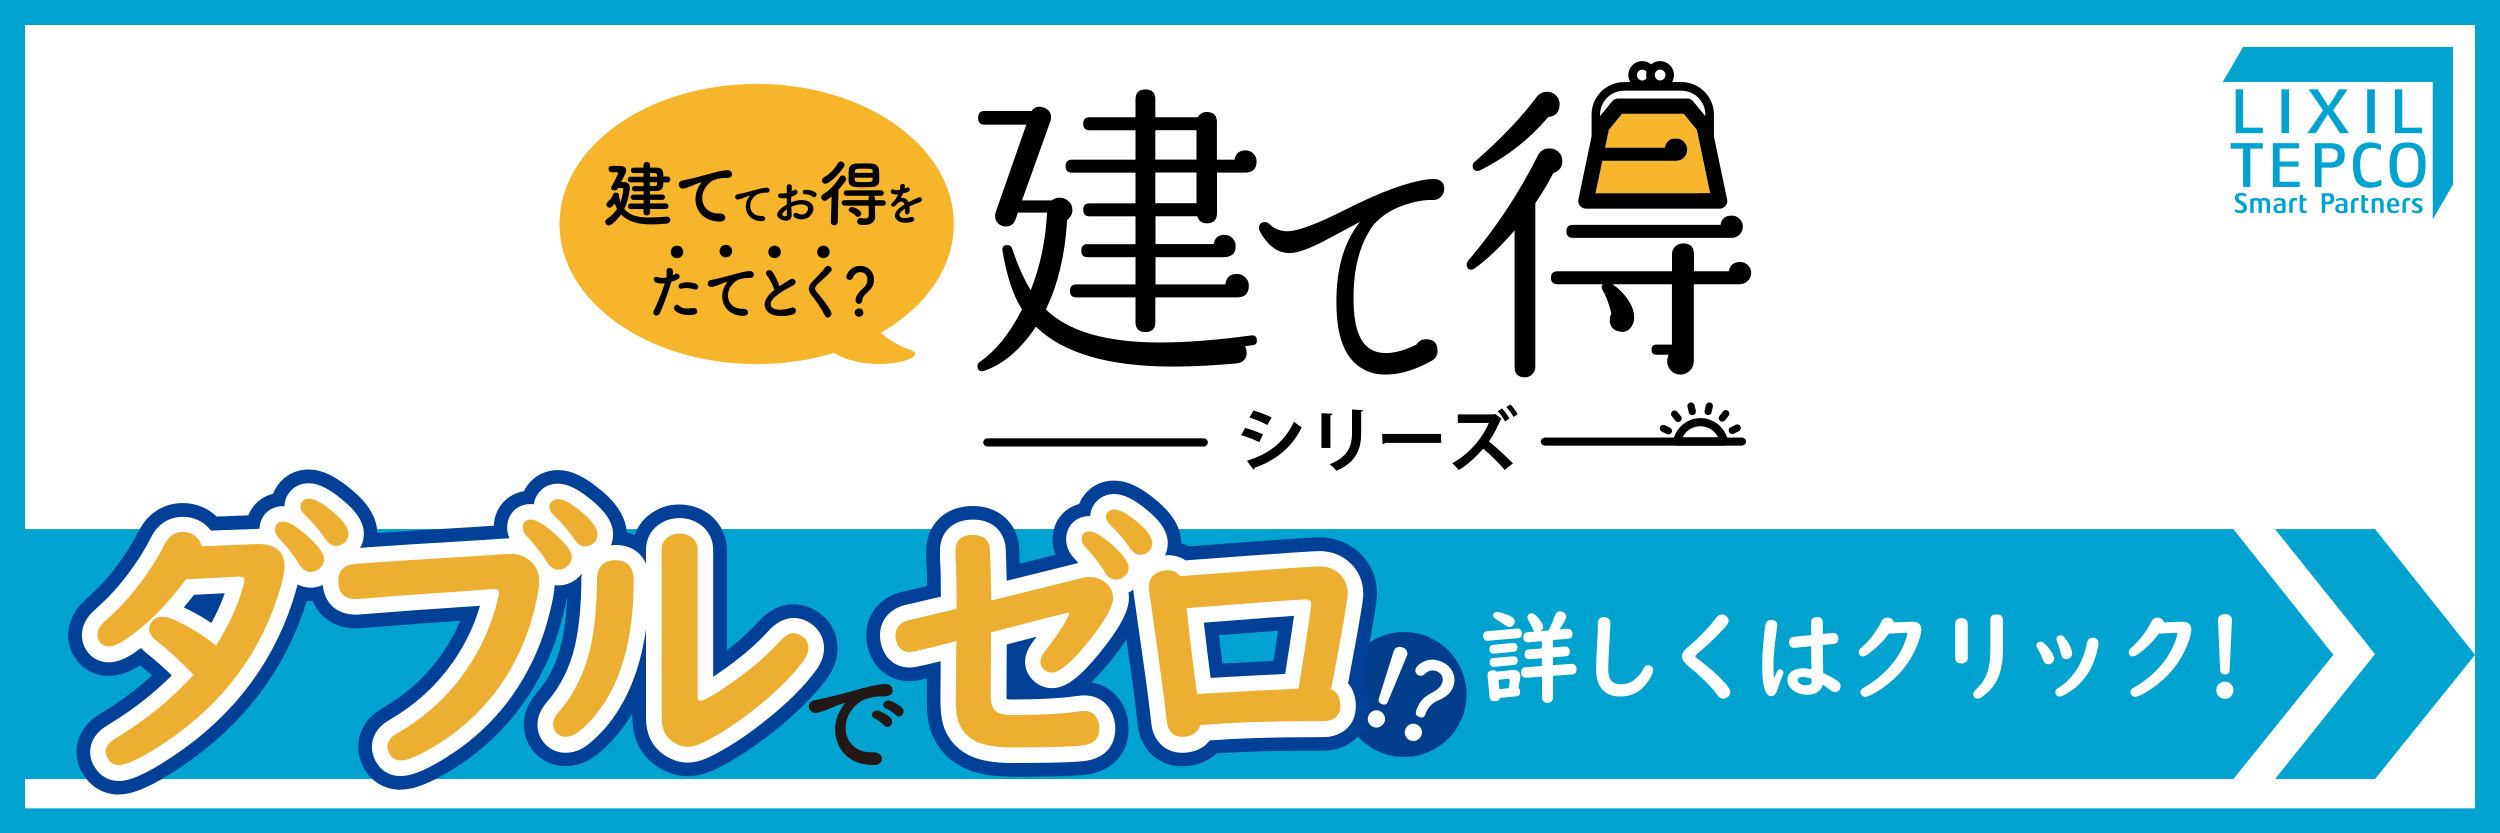 <?xml version="1.0" encoding="UTF-8"?><svg id="_背景" xmlns="http://www.w3.org/2000/svg" width="300" height="100" viewBox="0 0 300 100"><defs><style>.cls-1{fill:#000;}.cls-1,.cls-2,.cls-3,.cls-4,.cls-5,.cls-6,.cls-7,.cls-8,.cls-9,.cls-10{stroke-width:0px;}.cls-2{fill:#00a3cf;}.cls-3{fill:#00a3cf;}.cls-4{fill:#231815;}.cls-5{fill:#003e8c;}.cls-6{fill:#edaf32;}.cls-7{fill:#004097;}.cls-8{fill:#f7b52c;}.cls-9{fill:#fff;}.cls-10{fill:#f8b62d;}</style></defs><rect class="cls-9" x="0" width="300" height="100"/><rect class="cls-9" x="264.64" y="3" width="32.34" height="25.44"/><path class="cls-3" d="M288.3,24.37v1.17h.41v-1.17c0-.3.26-.35.52-.3v-.3c-.43-.09-.93.04-.93.6"/><path class="cls-3" d="M283.78,25.03v-.94h.4v-.3h-.4v-.4h-.41v1.73c0,.29.14.46.51.46.1,0,.27-.02.33-.04v-.3c-.05.02-.13.05-.21.05-.15,0-.23-.09-.23-.25"/><path class="cls-3" d="M282.13,24.37v1.17h.41v-1.17c0-.3.26-.35.52-.3v-.3c-.43-.09-.93.04-.93.6"/><path class="cls-3" d="M280.98,23.75c-.3,0-.58.11-.64.13v.29c.09-.04.33-.14.53-.14.3,0,.42.1.42.35v.07h-.28c-.5,0-.78.19-.78.57s.24.57.69.57c.39,0,.68-.08.77-.11v-1.12c0-.43-.22-.59-.7-.59M281.28,25.26s-.18.05-.34.05c-.19,0-.32-.11-.32-.31,0-.23.12-.32.49-.32h.17v.58Z"/><path class="cls-3" d="M279.4,23.18h-.79v2.36h.42v-1.02h.39c.42,0,.69-.22.69-.68,0-.44-.22-.66-.71-.66M279.33,24.2h-.3v-.7h.3c.24,0,.34.1.34.33,0,.27-.11.37-.34.37"/><path class="cls-3" d="M285.34,23.75c-.32,0-.65.11-.74.14v1.65h.41v-1.42s.21-.07.32-.07c.22,0,.3.11.3.44v1.05h.41v-1.16c0-.47-.25-.63-.71-.63"/><path class="cls-3" d="M287.19,23.75c-.46,0-.74.31-.74.87,0,.61.17.96.76.96.32,0,.58-.09.63-.13v-.3c-.06.05-.27.15-.49.15-.35,0-.48-.18-.49-.53h1.06v-.14c0-.54-.26-.87-.73-.87M286.86,24.52c0-.34.12-.5.33-.5s.32.19.33.5h-.66Z"/><path class="cls-3" d="M289.84,24.23c0-.1.08-.19.35-.19.18,0,.37.08.45.14v-.29s-.25-.13-.57-.13c-.36,0-.63.17-.63.5,0,.55.86.54.86.84,0,.11-.12.21-.37.21-.18,0-.38-.09-.48-.15v.3c.05.04.29.13.61.13.44,0,.66-.2.66-.54,0-.53-.87-.54-.87-.82"/><path class="cls-3" d="M276.37,25.03v-.94h.4v-.3h-.4v-.4h-.41v1.73c0,.29.14.46.51.46.1,0,.27-.02.33-.04v-.3c-.05.02-.13.05-.21.05-.15,0-.23-.09-.23-.25"/><path class="cls-3" d="M274.71,24.37v1.17h.41v-1.17c0-.3.26-.35.52-.3v-.3c-.43-.09-.93.04-.93.6"/><path class="cls-3" d="M273.56,23.75c-.3,0-.58.11-.64.13v.29c.09-.04.33-.14.53-.14.3,0,.42.1.42.35v.07h-.28c-.5,0-.78.19-.78.57s.24.57.69.57c.39,0,.68-.08.77-.11v-1.12c0-.43-.22-.59-.7-.59M273.87,25.26s-.18.05-.34.05c-.19,0-.32-.11-.32-.31,0-.23.12-.32.49-.32h.17v.58Z"/><path class="cls-3" d="M271.74,23.75c-.23,0-.44.09-.52.13-.12-.09-.28-.13-.48-.13-.32,0-.62.11-.71.14v1.65h.41v-1.42s.17-.07.29-.07c.22,0,.29.12.29.45v1.04h.41v-1.1c0-.12-.02-.23-.05-.32.05-.03.2-.06.32-.06.22,0,.3.11.3.44v1.05h.41v-1.16c0-.47-.23-.63-.68-.63"/><path class="cls-3" d="M269.14,24.2c-.24-.13-.52-.25-.52-.49,0-.18.18-.24.34-.24.24,0,.42.06.59.15v-.35c-.17-.07-.37-.13-.65-.13-.33,0-.73.18-.73.61,0,.35.23.55.51.69.27.15.52.29.52.51,0,.18-.13.29-.37.29-.27,0-.48-.06-.65-.16v.36c.18.08.46.14.7.14.39,0,.77-.17.77-.69,0-.33-.25-.54-.5-.68"/><polygon class="cls-3" points="269.17 5.63 266.74 9.83 291.93 9.83 291.93 26.34 294.36 22.13 294.36 5.63 269.17 5.63"/><rect class="cls-3" x="273.77" y="10.72" width=".92" height="5.25"/><rect class="cls-3" x="284.06" y="10.72" width=".92" height="5.25"/><polygon class="cls-3" points="267.67 17.84 269.17 17.84 269.17 22.44 270.04 22.44 270.04 17.84 271.54 17.84 271.54 17.18 267.67 17.18 267.67 17.84"/><polygon class="cls-3" points="272.74 22.44 275.96 22.44 275.96 21.81 273.56 21.81 273.56 20 275.83 20 275.83 19.38 273.56 19.38 273.56 17.81 275.89 17.81 275.89 17.18 272.74 17.18 272.74 22.44"/><path class="cls-3" d="M278.61,20.12h1.04c1.08,0,1.72-.43,1.72-1.51,0-.99-.55-1.43-1.78-1.43h-1.82v5.25h.82v-2.32ZM278.61,17.81h.88c.73,0,1.04.2,1.04.8,0,.68-.34.88-1.04.88h-.88v-1.68Z"/><path class="cls-3" d="M285.77,21.52c-.11.08-.59.36-1.14.36-1,0-1.41-.62-1.41-2.19,0-1.38.47-1.95,1.42-1.95.44,0,.89.2,1.08.33v-.69c-.11-.05-.53-.29-1.31-.29-1.23,0-2.06.76-2.06,2.6s.48,2.84,2.04,2.84c.72,0,1.29-.22,1.37-.3v-.7Z"/><path class="cls-3" d="M288.91,17.09c-1.31,0-2.16.54-2.16,2.6s.57,2.84,2.16,2.84c1.48,0,2.16-.76,2.16-2.84,0-1.96-.73-2.6-2.16-2.6M288.91,21.9c-.92,0-1.3-.54-1.3-2.21,0-1.48.38-1.98,1.3-1.98s1.3.47,1.3,1.98c0,1.61-.41,2.21-1.3,2.21"/><polygon class="cls-3" points="281.72 10.72 280.69 10.72 279.42 12.76 278.11 10.72 277.03 10.72 278.77 13.24 276.88 15.98 277.9 15.98 279.33 13.7 280.79 15.98 281.87 15.98 279.98 13.24 281.72 10.72"/><polygon class="cls-3" points="268.28 10.72 268.28 15.98 271.54 15.98 271.54 15.32 269.17 15.32 269.17 10.72 268.28 10.72"/><polygon class="cls-3" points="287.38 10.72 287.38 15.98 290.64 15.98 290.64 15.32 288.27 15.32 288.27 10.72 287.38 10.72"/><path class="cls-1" d="M199.21,7.33c-.41,0-.78.15-1.07.39-.29-.24-.66-.39-1.07-.39-.92,0-1.67.75-1.67,1.67s.75,1.67,1.67,1.67c.4,0,.78-.15,1.07-.39.29.24.66.39,1.07.39.92,0,1.67-.75,1.67-1.67s-.75-1.67-1.67-1.67M199.21,9.65c-.21,0-.4-.1-.51-.26-.04-.06-.08-.13-.1-.2-.02-.06-.03-.13-.03-.19s.01-.13.03-.19c.02-.07.06-.14.1-.2.12-.15.3-.26.51-.26.36,0,.65.29.65.65s-.29.65-.65.65M197.08,8.36c.21,0,.4.1.51.26-.03.13-.05.26-.05.39s.02.27.05.39c-.12.15-.3.26-.51.26-.36,0-.65-.29-.65-.65s.29-.65.65-.65"/><path class="cls-1" d="M150.82,40.76c.05.4-.12.62-.52.67-.3.03-.59.06-.89.11.12.27.19.53.19.78,0,.79-.45,1.23-1.34,1.3-2.77.25-5.29.37-7.54.37-7.67,0-13.15-1.6-16.41-4.79-1.83,2.75-3.91,4.52-6.24,5.31-.22.07-.41.05-.56-.07-.15-.12-.22-.28-.22-.48,0-.22.09-.4.26-.52,1.93-1.31,3.63-3.42,5.09-6.31-1.07-1.68-1.84-4.02-2.34-7.02-.07-.47.13-.7.59-.7.27,0,.46.14.56.41.64,1.93,1.39,3.6,2.23,5.01,1.14-2.82,1.79-5.93,1.97-9.32h-3.49l-.3.82c-.2.57-.59.85-1.19.85-.35,0-.64-.12-.89-.37-.25-.25-.37-.54-.37-.89,0-.15.03-.3.07-.45l3.68-10.51h-5.01c-.52,0-.78-.27-.78-.82s.26-.82.78-.82h5.64c.37-.5.85-.63,1.45-.41.59.2.89.59.89,1.19,0,.15-.03.29-.07.41l-3.42,9.54h3.57c.27-.22.59-.33.96-.33.4,0,.75.14,1.06.43.31.28.46.64.46,1.06,0,.45-.21.84-.63,1.19-.25,4.16-1.1,7.74-2.56,10.73,2.7,2.65,7.28,3.97,13.74,3.97,3.12,0,6.76-.29,10.92-.85.4-.05.62.12.67.52M150.79,19.37c0,.89-.46,1.34-1.37,1.34h-3.38v4.86c0,.82-.41,1.23-1.22,1.23-.59,0-.98-.28-1.15-.85h-5.01v3.34h6.98c.12-.74.56-1.11,1.3-1.11.37,0,.69.13.95.39.26.26.39.58.39.95,0,.89-.48,1.34-1.45,1.34h-8.17v3.27h8.39c.08-.84.54-1.26,1.41-1.26.37,0,.7.14.98.41.28.27.42.61.42,1,0,.94-.48,1.41-1.45,1.41h-9.77v2.97c0,.79-.4,1.19-1.19,1.19s-1.19-.4-1.19-1.19v-2.97h-7.09c-.52,0-.78-.26-.78-.78s.26-.78.78-.78h7.09v-3.27h-5.76c-.5,0-.74-.26-.74-.78s.25-.78.74-.78h5.76v-3.34h-5.5c-.52,0-.78-.26-.78-.78s.26-.78.78-.78h5.5v-3.68h-7.61c-.52,0-.78-.26-.78-.78s.26-.78.78-.78h7.61v-3.53h-5.5c-.52,0-.78-.26-.78-.78s.26-.78.78-.78h5.5v-2.15c0-.79.4-1.19,1.19-1.19s1.19.4,1.19,1.19v2.15h5.09c.25-.42.61-.63,1.08-.63.82,0,1.22.41,1.22,1.23v4.49h2.12c.12-.74.57-1.12,1.34-1.12.35,0,.65.13.91.39.26.26.39.57.39.95M143.58,15.62h-4.94v3.53h4.94v-3.53ZM143.58,20.7h-4.94v3.68h4.94v-3.68Z"/><path class="cls-1" d="M187.48,19.33c0,.72-.36,1.2-1.08,1.45-.69,1.31-1.41,2.51-2.16,3.6v19.64c0,.35-.12.64-.37.89-.25.25-.55.37-.89.37-.82,0-1.23-.42-1.23-1.26v-16.38c-1.68,1.96-3.28,3.48-4.79,4.57-.13.1-.25.15-.37.15-.4,0-.59-.21-.59-.63,0-.15.05-.28.15-.41,3.37-3.96,6.16-8.18,8.39-12.66.3-.57.76-.85,1.38-.85.42,0,.79.14,1.09.41.31.27.47.64.47,1.11"/><path class="cls-1" d="M187.15,12.53c0,.92-.46,1.42-1.37,1.52-2.23,2.65-4.95,4.78-8.17,6.39-.1.05-.2.07-.3.07-.4,0-.59-.2-.59-.59,0-.2.07-.36.22-.48,3.17-2.77,5.63-5.35,7.39-7.72.34-.47.79-.71,1.34-.71.4,0,.74.14,1.04.43.3.28.45.65.45,1.1"/><path class="cls-1" d="M210.13,32.77c0,.37-.13.69-.41.95-.27.26-.6.39-.97.39h-5.49v9.21c0,.45-.16.83-.47,1.15-.31.32-.69.48-1.13.48-.47,0-.85-.16-1.15-.48-.3-.32-.45-.69-.45-1.12,0-.27.06-.53.19-.78h-1.48c-.4,0-.59-.21-.59-.63,0-.4.2-.59.59-.59h1.86v-7.24h-7.13c.74.5,1.36,1.11,1.86,1.86.5.74.74,1.46.74,2.15,0,.5-.16.92-.48,1.28-.32.36-.74.49-1.26.39-.8-.15-1.19-.62-1.19-1.41,0-.27.06-.52.19-.74-.27-1.16-.63-2.13-1.08-2.9-.12-.22-.11-.43.04-.63h-5.42c-.52,0-.78-.26-.78-.78s.26-.78.78-.78h13.74v-2.04c0-.37.13-.68.39-.93.26-.25.58-.37.95-.37.87,0,1.3.43,1.3,1.3v2.04h4.19c.12-.74.57-1.11,1.34-1.11.37,0,.69.13.95.39.26.26.39.58.39.95"/><path class="cls-1" d="M209.14,27.2c0,.37-.13.69-.39.95-.26.26-.58.39-.95.39h-19.05c-.52,0-.78-.26-.78-.78s.26-.78.78-.78h17.71c.12-.74.57-1.11,1.34-1.11.37,0,.69.13.95.39.26.26.39.58.39.95"/><path class="cls-1" d="M173.3,22.71c0,.35-.13.66-.38.91-.25.25-.56.38-.91.38-1.03-.05-2.25.17-3.66.66-1.4.49-2.57,1.26-3.5,2.29-1.82,2.45-2.61,5.82-2.39,10.12.15,2.6.87,4.24,2.16,4.92.48.25,1.04.38,1.67.38,1.09,0,2.31-.34,3.68-1.02.28-.43.66-.64,1.14-.64.94,0,1.4.47,1.4,1.4,0,.56-.25.96-.76,1.21-1.94,1.09-3.78,1.63-5.49,1.63-1.01,0-1.9-.21-2.65-.64-2.02-1.09-3.09-3.45-3.22-7.08-.18-4.52.76-8.06,2.81-10.61-1.42.76-2.83,1.52-4.25,2.27-1.89.99-3.3,1.48-4.2,1.48-1.42,0-2.6-.86-3.56-2.58-.08-.15-.11-.29-.11-.42,0-.48.24-.72.72-.72.2,0,.39.09.57.27.56.55,1.26.83,2.12.83,1.21,0,3.53-.86,6.93-2.58,4.34-2.2,7.72-3.42,10.12-3.67,1.19-.13,1.78.28,1.78,1.21"/><path class="cls-10" d="M202.03,13.68h-7.4l-1.58,1.93-.45,2.14h7.17c.13-.74.57-1.11,1.34-1.11.37,0,.69.13.95.39.26.26.39.58.39.95s-.13.69-.39.95c-.26.26-.58.39-.95.39h-8.84l-.81,3.89h13.74l-1.59-7.58-1.58-1.93Z"/><path class="cls-9" d="M192.01,13.76c0-1.59,1.29-2.88,2.88-2.88h6.87c1.59,0,2.88,1.29,2.88,2.88v.18l-1.46-1.78c-.18-.22-.44-.34-.72-.34h-8.28c-.28,0-.54.12-.72.34l-1.46,1.78v-.18Z"/><path class="cls-1" d="M207.23,23.83l-1.56-7.46v-2.62c0-2.15-1.75-3.9-3.9-3.9h-6.87c-2.16,0-3.91,1.75-3.91,3.9v2.61l-1.58,7.56c-.06.27.01.56.19.78.18.22.44.34.72.34h16.03s0,0,0,0c.51,0,.93-.42.93-.93,0-.1-.02-.2-.05-.29M192.01,13.76c0-1.59,1.29-2.88,2.88-2.88h6.87c1.59,0,2.88,1.29,2.88,2.88v.18l-1.46-1.78c-.18-.22-.44-.34-.72-.34h-8.28c-.28,0-.54.12-.72.34l-1.46,1.78v-.18ZM203.77,23.19h-12.31l.29-1.38.38-1.79.15-.72h8.84c.37,0,.69-.13.95-.39.26-.26.39-.58.39-.95s-.13-.69-.39-.95c-.26-.26-.58-.39-.95-.39-.77,0-1.21.37-1.34,1.11h-7.17l.45-2.14,1.58-1.93h7.4l1.58,1.93.93,4.42.37,1.79.29,1.38h-1.43Z"/><path class="cls-8" d="M114.46,26.88c0,9.29-10.59,16.81-23.66,16.81s-23.66-7.53-23.66-16.81,10.59-16.81,23.66-16.81,23.66,7.53,23.66,16.81Z"/><path class="cls-8" d="M101.79,34.89s2.66,5.55,7.44,7.1c3.36,1.09-8.31,4.2-11.81-2.39"/><path class="cls-1" d="M74.18,22.56c-.14.23-.22.29-.45.29-.21,0-.4-.1-.4-.28,0-.05.02-.1.05-.16.1-.19.79-1.5.79-1.62,0-.1-.11-.12-.19-.12h-.6c-.23,0-.35-.19-.35-.38,0-.39.29-.39.51-.39.33,0,.75.02.93.02.39,0,.67.2.67.54,0,.13-.04.28-.14.46-.08.15-.27.54-.46.92h.35c.4,0,.69.22.69.71,0,.02-.1,1.36-.67,2.53.7.84,1.81,1.02,2.99,1.02.7,0,1.42-.07,2.09-.1h.03c.27,0,.42.2.42.4s-.15.4-.46.43c-.6.06-1.22.1-1.82.1-1.42,0-2.75-.26-3.63-1.2-.26.39-1.1,1.33-1.45,1.33-.23,0-.45-.22-.45-.45,0-.12.06-.25.22-.35.53-.34.91-.75,1.2-1.2-.11-.19-.2-.4-.28-.64-.35.43-.42.5-.61.5-.21,0-.4-.17-.4-.38,0-.11.05-.23.19-.35.33-.27.54-.62.64-.89.04-.13.17-.19.31-.19.19,0,.39.12.39.31,0,.03,0,.06,0,.09,0,.02,0,.04-.02.06.05.25.11.47.19.68.29-.78.33-1.48.33-1.49,0-.16-.09-.21-.19-.21h-.4ZM78,25.09v.41c0,.23-.2.35-.39.35s-.39-.12-.39-.35v-.41s-1.53,0-1.53,0c-.22,0-.32-.16-.32-.34s.1-.33.32-.33h1.54v-.43s-1.22,0-1.22,0c-.22,0-.33-.16-.33-.32s.11-.32.33-.32h1.23v-.4c-.45,0-.88,0-1.13,0-.18,0-.27-.16-.27-.31s.09-.31.27-.31h0c.26,0,.68.02,1.12.02v-.47h-1.59c-.2,0-.3-.16-.3-.34s.1-.33.3-.33h1.59v-.44h-1.2c-.22,0-.32-.16-.32-.33s.1-.33.32-.33h1.2v-.33c0-.23.18-.35.38-.35s.39.12.39.35v.33h.65c.85,0,.95.32.95,1.07h.5c.22,0,.33.18.33.35s-.11.36-.33.36h-.51c0,.15,0,.29-.02.41-.04.45-.4.62-.91.63-.17,0-.4,0-.67,0v.41h1.5c.21,0,.31.16.31.32s-.1.32-.31.32h-1.49v.43h1.9c.21,0,.31.16.31.33s-.1.34-.31.34h-1.9ZM77.98,21.87v.46c.72,0,.84,0,.86-.25,0-.07.02-.14.02-.22h-.88ZM77.99,20.77v.44h.87c0-.36-.07-.43-.28-.44h-.59Z"/><path class="cls-1" d="M83.81,22.48c.09-.16.16-.3.27-.45.14-.18.09-.17-.07-.12-.65.21-.5.21-1.08.43-.27.1-.52.19-.77.26-.76.21-.98-.78-.29-.93.18-.04.68-.14.96-.21.42-.1,1.17-.27,2.05-.53.89-.25,1.59-.45,2.35-.51.53-.04.68.39.58.66-.05.15-.24.32-.84.28-.44-.03-.99.14-1.28.24-.48.17-.91.69-1.1,1.01-.76,1.27-.18,3.07,1.75,3.01.9-.04.96.98.04.97-2.6,0-3.5-2.39-2.56-4.12h0Z"/><path class="cls-1" d="M89.75,23.85c.05-.11.11-.2.18-.29.09-.12.06-.11-.04-.08-.42.13-.32.13-.71.28-.18.07-.34.13-.51.17-.49.13-.64-.51-.19-.61.12-.03.44-.09.62-.13.27-.07.76-.18,1.33-.34.58-.16,1.04-.3,1.53-.33.35-.02.44.25.38.43-.03.09-.16.21-.55.18-.29-.02-.65.09-.84.16-.31.11-.59.45-.72.66-.49.83-.12,2,1.14,1.96.59-.02.62.64.03.63-1.7,0-2.28-1.56-1.67-2.69h0Z"/><path class="cls-1" d="M94.99,25.72c.05.88-.74.87-1.24.62-.73-.36-.53-.8-.2-1.15.19-.2.51-.44.87-.66,0-.26-.01-.53-.01-.77-.25.05-.51.05-.74.02-.46-.05-.38-.67.13-.57.15.03.38,0,.62-.05,0-.29-.01-.49-.02-.72-.03-.46.66-.44.62,0-.01.13-.02.33-.03.52.09-.04.17-.09.25-.14.33-.22.71.27.28.53-.18.11-.38.2-.58.28,0,.19,0,.42,0,.66.17-.08.35-.14.52-.19.53-.15,1.06-.1,1.37,0,1.02.35.85,1.19.53,1.64-.4.58-1.27.78-1.98.37-.35-.2-.11-.71.27-.53.48.23.88.24,1.17-.15.15-.2.32-.63-.22-.83-.24-.09-.57-.11-1-.01-.22.05-.44.13-.65.23.01.33.04.65.05.91h0ZM93.96,25.52c-.13.14-.13.3.01.37.27.13.44.11.45-.13,0-.17,0-.4,0-.65-.18.13-.33.27-.46.41h0ZM97.45,23.57c-.16-.14-.5-.29-.81-.25-.38.04-.48-.51-.03-.54.44-.04,1.06.12,1.28.35.15.15.11.33,0,.44-.1.11-.29.14-.44,0h0Z"/><path class="cls-1" d="M99.8,23.57c-.58.47-.71.53-.84.53-.24,0-.41-.22-.41-.43,0-.13.06-.26.21-.35.74-.43,1.48-1.19,2-2.07.09-.14.21-.2.32-.2.23,0,.46.21.46.44,0,.08-.03.15-.08.23-.27.38-.54.72-.84,1.04l-.09,3.88c0,.26-.22.39-.43.39-.2,0-.4-.12-.4-.37v-.02l.1-3.09h0ZM99.06,22.05c-.2,0-.43-.13-.43-.39,0-.14.09-.28.28-.4.67-.39,1.23-.97,1.65-1.67.09-.15.22-.22.35-.22.22,0,.43.19.43.42,0,.08-.03.17-.09.26-.7,1.01-1.77,2-2.2,2h0ZM105,24.69v.67l.02.67v.02c0,.44-.37.95-1.32.95-.36,0-.84,0-.84-.44,0-.2.14-.4.38-.4.03,0,.05,0,.09,0,.15.04.32.06.45.06.27,0,.47-.09.47-.42v-.02l-.02-1.1h-2.89c-.22,0-.35-.16-.35-.33s.12-.33.35-.33h2.89v-.31c0-.09.03-.16.07-.21h-2.7c-.22,0-.35-.16-.35-.33s.12-.33.35-.33h4.12c.22,0,.33.16.33.33s-.1.33-.33.33h-.81s.07.11.07.2v.32h.99c.22,0,.33.16.33.33s-.1.33-.33.33h-.98,0ZM104.66,22.44c-.28.02-.65.03-1.01.03-1.13,0-1.78,0-1.82-.74,0-.15,0-.32,0-.5,0-.28,0-.58.02-.84.02-.38.3-.74.84-.76.29,0,.64-.02.99-.02s.69,0,.97.02c.43.02.8.35.83.7.02.24.03.53.03.81,0,.2,0,.4,0,.57-.02.45-.34.71-.83.73h0ZM102.71,25.92c-.22-.25-.47-.38-.71-.5-.11-.06-.16-.14-.16-.22,0-.17.19-.36.4-.36.25,0,1.12.39,1.12.76,0,.22-.21.43-.41.43-.09,0-.16-.04-.23-.11ZM104.72,20.73c0-.05,0-.1,0-.15-.02-.33-.05-.34-1.04-.34-.29,0-.59,0-.79.02-.25,0-.3.16-.31.33,0,.04,0,.09,0,.15h2.16ZM102.55,21.32c0,.53,0,.53,1.05.53.97,0,1.09,0,1.11-.3,0-.07,0-.16,0-.23h-2.17Z"/><path class="cls-1" d="M108.55,22.63c.09-.03.18-.07.23-.1.31-.18.61.28.2.49-.14.07-.38.13-.62.18-.07.18-.17.38-.27.57.39-.07.76.07.94.49.23-.12.47-.23.68-.33.13-.06.29-.13.44-.21.42-.23.67.33.31.51-.18.09-.31.12-.61.23-.23.09-.49.2-.71.31.02.18.02.41.01.62-.01.22-.16.34-.3.35-.14,0-.27-.1-.25-.32,0-.12.01-.25.01-.36-.05.03-.1.06-.15.09-.7.45-.61.79-.3.94.3.15.85.04,1.11-.04.49-.15.65.45.13.59-.33.09-1.1.17-1.53-.08-.76-.43-.62-1.19.4-1.85.08-.05.17-.11.27-.18-.15-.47-.58-.41-.95,0l-.02.02c-.05.06-.09.11-.13.15-.31.27-.72-.04-.38-.35.14-.13.34-.34.45-.53.09-.16.18-.32.27-.5-.3.04-.52.03-.7-.06-.4-.2-.13-.73.27-.47.11.07.33.04.53.01.02,0,.05,0,.09-.01.04-.16.05-.27.06-.47.02-.34.55-.3.56-.03,0,.11-.02.22-.04.32v.02h-.02Z"/><path class="cls-1" d="M79.17,37.59c-.22.5-1.02.28-.7-.35.32-.66.85-1.8,1.31-3.24-.4.04-.78.03-1.09-.1-.38-.17-.31-.84.26-.64.31.11.68.11,1.03.04.04-.28.01-.48,0-.81-.03-.43.67-.45.75-.04.03.19.03.39,0,.6.1-.05.19-.1.28-.16.39-.26.85.37.29.64-.21.1-.48.22-.75.3-.47,1.64-1,2.93-1.37,3.76h0ZM80.99,37.25c-.32-.36.14-.95.53-.55.38.39.84.35,1.71.27.54-.04.59.67.1.77-1.08.22-2.01-.13-2.34-.49h0ZM81.83,34.64c-.39.14-.62-.47-.13-.64.38-.13,1.06-.22,1.79.04.5.18.3.84-.17.68-.42-.14-1.1-.22-1.5-.08h0Z"/><path class="cls-1" d="M86.97,34.32c.08-.14.14-.26.24-.39.12-.16.08-.15-.06-.1-.56.18-.44.18-.94.37-.24.09-.45.17-.67.22-.66.18-.85-.68-.26-.81.16-.04.59-.12.83-.18.37-.09,1.02-.24,1.78-.46.77-.22,1.38-.4,2.04-.44.46-.03.59.34.51.58-.04.13-.21.28-.73.25-.38-.02-.86.12-1.11.21-.42.15-.79.6-.96.88-.66,1.1-.16,2.67,1.52,2.61.79-.03.83.85.04.84-2.26,0-3.04-2.08-2.22-3.58h0Z"/><path class="cls-1" d="M92.03,33.05c-.39-.48.35-.88.64-.45.32.45.66,1.12.88,1.74.4-.28.83-.55,1.32-.82.51-.28.9.43.32.72-.76.39-1.53.82-2.13,1.33-.74.63-.76,1.19-.18,1.47.53.26,1.59.07,2.04-.1.63-.24.85.62.19.81-.59.17-1.84.31-2.58-.06-1.08-.55-1.03-1.76.18-2.72.08-.06.14-.12.22-.17-.19-.59-.55-1.33-.9-1.74h0Z"/><path class="cls-1" d="M99.01,37.9c-.44-.85-1.07-1.82-1.59-2.43-.49-.58-.49-1.11.09-1.71.51-.53,1.08-1.08,1.53-1.69.35-.45,1.02.08.66.51-.37.46-1.17,1.11-1.63,1.57-.32.32-.34.55-.09.85.75.93,1.38,1.64,1.75,2.44.23.5-.49.94-.73.46h0Z"/><path class="cls-1" d="M102.67,36.06c0-.95.98-1.38,1.25-1.88.11-.2.17-.42.17-.62,0-.73-.55-.9-.85-.9-.6,0-.84.49-.9.7-.04.15-.21.22-.38.22-.2,0-.41-.11-.41-.36,0-.28.46-1.31,1.69-1.31.88,0,1.64.62,1.64,1.64,0,.24-.05.5-.15.75-.27.67-1.25,1.06-1.25,1.73,0,.28-.22.44-.42.44s-.38-.13-.38-.41h0ZM103.08,38.01c-.28,0-.52-.24-.52-.49,0-.33.31-.52.52-.52.29,0,.52.18.52.52,0,.36-.31.49-.52.49Z"/><path class="cls-1" d="M81.99,30.23c0,.41-.33.75-.75.75s-.75-.33-.75-.75.33-.75.75-.75.75.33.75.75Z"/><path class="cls-1" d="M87.85,30.13c0,.41-.33.75-.75.75s-.75-.33-.75-.75.33-.75.75-.75.75.33.75.75Z"/><path class="cls-1" d="M93.7,30.23c0,.41-.33.75-.75.75s-.75-.33-.75-.75.33-.75.75-.75.75.33.75.75Z"/><path class="cls-1" d="M99.56,30.23c0,.41-.33.75-.75.75s-.75-.33-.75-.75.33-.75.75-.75.75.33.75.75Z"/><polygon class="cls-2" points="268 63.49 280 78.58 268 93.49 0 93.49 0 63.49 268 63.49"/><polygon class="cls-2" points="285 63.49 297 78.58 285 93.49 273 93.49 285 78.49 273 63.49 285 63.49"/><circle class="cls-5" cx="168.49" cy="83.34" r="7.5"/><path class="cls-7" d="M14.24,95.35c-1.69,0-3.21-.83-4.16-2.28-.59-.88-.89-1.84-.89-2.84s.28-2.37,1.63-3.68c.36-.34.76-.63,1.9-1.34,1.96-1.21,3.81-2.6,5.52-4.16-.48-.43-.96-.84-1.43-1.21-1.33.86-2.56,1.28-3.76,1.28-1.65,0-3.12-.78-4.02-2.13-.55-.8-.85-1.77-.85-2.77,0-.84.22-2.11,1.27-3.42.24-.29.53-.59,1.44-1.41,1.72-1.57,3.32-3.54,4.75-5.85.37-.61.71-1.21.99-1.77,1.07-2.16,3-3.4,5.3-3.4,1.57,0,2.98.56,4.08,1.62l3.79-.15c.51-1.3,1.58-2.25,2.98-2.6.21-.55.53-1.06.94-1.5.85-.9,2.03-1.4,3.31-1.4,1.58,0,3.19.76,5.2,2.45.75.63,3.05,2.56,3.05,5.25,0,1.6-.7,3.01-1.96,3.96-.38.28-.78.51-1.21.68-.3.87-.84,1.65-1.6,2.28-1.06.87-2.38,1.27-3.69,1.16-2.55,8.2-7.6,14.88-15.04,19.88-3.56,2.37-5.75,3.34-7.58,3.34ZM14.01,88.35h0ZM28.88,72.73h-.01.01Z"/><path class="cls-7" d="M48.07,94.77c-1.75,0-3.29-.83-4.22-2.29-.58-.94-.86-1.89-.86-2.87,0-1.12.39-3.21,2.97-4.67,2.85-1.65,5.23-3.82,7.05-6.43.89-1.27,1.63-2.61,2.22-4.01-1.4.1-3.19.22-5.37.37-1.92.14-4.03.3-6.33.49-.33.03-.61.05-.79.05-3.38,0-5.65-2.29-5.65-5.7,0-2.77,1.74-4.89,4.43-5.42.39-.08.94-.2,15.81-1.08.79-.05,1.43-.09,1.92-.13.11-2.16,1.56-3.78,3.62-4.14.21-.42.48-.82.82-1.17.84-.88,2-1.36,3.27-1.36,1.58,0,3.19.76,5.2,2.45.75.63,3.05,2.56,3.05,5.26,0,1.6-.7,3.01-1.96,3.96-.48.36-1.01.63-1.56.8-.32.69-.8,1.32-1.43,1.84-.67.55-1.43.91-2.25,1.07-.1.56-.24,1.19-.41,1.9-.38,1.53-.81,2.93-1.29,4.15-2.45,6.25-6.53,11.15-12.15,14.58-2.67,1.63-4.49,2.33-6.1,2.33ZM71.85,62.81h0s0,0,0,0Z"/><path class="cls-7" d="M82.51,93.14c-1.34,0-2.62-.43-3.83-1.27-1.81-1.26-2.8-3.3-2.8-5.74v-.54c-.06.1-.12.2-.18.3-1.14,1.88-2.56,3.49-4.19,4.77-2.1,1.63-5.03,1.74-6.96.04-1.1-.98-1.69-2.3-1.69-3.73,0-.93.26-2.35,1.52-3.8,1.49-1.71,2.47-3.7,3.02-6.09.47-2.03.71-4.58.72-7.57.03-1.57.47-2.83,1.32-3.81,1.12-1.26,2.68-1.94,4.41-1.94.85,0,1.63.15,2.32.43.42-1.24,1.29-2.26,2.52-2.93.82-.47,1.78-.72,2.81-.72,1.45,0,2.78.47,3.83,1.35,1.23,1.07,1.89,2.51,1.89,4.11v12.04c1.48-1.13,2.74-2.28,3.77-3.42,1.25-1.4,2.67-2.11,4.21-2.11.86,0,2.16.23,3.46,1.3,1.19.98,1.85,2.4,1.85,3.99,0,1.21-.41,2.4-1.22,3.54-1.54,2.13-3.72,4.3-6.69,6.64-2.28,1.8-4.52,3.24-6.64,4.28-1.22.6-2.35.89-3.45.89ZM83.14,80.77h0Z"/><path class="cls-7" d="M121.43,93.2c-2.52,0-4.48-.38-6-1.16-1.71-.9-2.97-2.3-3.64-4.07-.39-1.01-.58-2.28-.58-3.87,0-.7,0-1.59.01-2.67-1.12.25-1.64.31-2.08.31-1.95,0-3.64-1.02-4.51-2.72-.45-.87-.68-1.8-.68-2.76,0-2.29,1.32-4.17,3.53-5.02.27-.1.38-.15,3.77-.93-.01-1.36-.03-1.78-.04-1.9-.05-1-.07-1.72-.07-2.21,0-3.28,2.26-5.48,5.61-5.48,2.83,0,4.97,1.7,5.47,4.34.05.25.09.39.15,2.57,1.81-.45,3.24-.8,4.3-1.06-.28-.68-.36-1.31-.36-1.81,0-2.13,1.28-3.77,3.18-4.28.21-.52.51-1.01.91-1.43.85-.89,2.01-1.38,3.28-1.38,1.57,0,3.14.74,5.1,2.38.73.62,2.98,2.5,2.98,5.15,0,1.58-.69,2.97-1.93,3.92-.36.27-.75.49-1.16.66-.3.83-.83,1.58-1.56,2.18l-.03.02c-.07,1.93-1.23,4.15-3.84,7.37-.82,1.02-1.58,1.86-2.29,2.54,1.88.28,3.38,1.5,4.09,3.36.27.72.39,1.46.39,2.24,0,2.78-1.75,4.85-4.58,5.39-.92.17-2.75.34-9.44.34ZM127.34,73.61l.85.39-.8-.41s-.03,0-.05.01Z"/><path class="cls-7" d="M141.84,91.96c-2.36,0-4.24-1.36-5.03-3.65-.16-.47-.26-.99-.42-2.51-.21-1.89-.76-5.92-1.63-11.95-.41-2.85-.41-3.06-.41-3.35,0-2.3,1.24-4.19,3.32-5.05,1.56-.66,3.51-.68,5,.11,14.46-1.08,15.28-1.08,15.67-1.08,1.91,0,3.61.68,4.93,1.98,1.29,1.26,1.97,2.93,1.97,4.8,0,.52,0,1.23-1.72,10.33.54.89.83,1.96.83,3.14,0,2.63-1.68,4.68-4.29,5.23-.43.1-1.03.14-2.2.12-4.7,0-8.7.11-11.89.33-1.03.99-2.46,1.54-4.13,1.54ZM146.28,76.23c.14,1.18.28,2.32.42,3.4,2.32-.13,4.37-.24,6.12-.33.19-1.19.37-2.4.55-3.62-1.55.11-3.8.29-7.09.55Z"/><path class="cls-9" d="M14.24,93.72c-1.15,0-2.14-.55-2.8-1.54-.41-.61-.62-1.27-.62-1.94s.2-1.6,1.13-2.51c.25-.23.6-.49,1.62-1.12,2.55-1.57,4.91-3.43,7.04-5.56-1-.97-1.98-1.84-2.94-2.6-.3-.23-.54-.46-.74-.69-.28.21-.57.41-.85.6-1.13.76-2.12,1.12-3.03,1.12-1.11,0-2.05-.5-2.65-1.4-.37-.54-.57-1.19-.57-1.86,0-.84.31-1.64.91-2.39.17-.21.44-.48,1.26-1.22,1.83-1.67,3.53-3.76,5.05-6.2.4-.65.76-1.3,1.06-1.9.79-1.6,2.16-2.49,3.83-2.49,1.19,0,2.24.44,3.05,1.27.12.12.23.25.33.38l5.64-.21c.06,0,.11,0,.17,0,.07-1.65,1.31-2.8,3.01-2.71,0-.7.28-1.35.78-1.88.54-.57,1.29-.88,2.12-.88,1.17,0,2.45.64,4.15,2.07,1.06.88,2.47,2.27,2.47,4,0,1.08-.46,2.02-1.31,2.66-.48.36-1.03.58-1.61.66-.07.9-.51,1.73-1.25,2.34-.65.53-1.42.8-2.24.8-.38,0-.95-.07-1.54-.4-.05.22-.11.46-.18.7-2.34,8.22-7.27,14.89-14.63,19.84-4.04,2.7-5.64,3.06-6.66,3.06ZM21.6,76.85c.99.87,1.98,1.83,2.98,2.88l1.21,1.27-1.18,1.29c-1.75,1.92-3.67,3.66-5.72,5.22,6.57-4.43,10.96-10.39,13.04-17.7.29-1.05.34-1.56.34-1.77,0-.54,0-.83-1.3-.83h-.27l-7.93.32-.38-1.46s-.03-.11-.06-.14c-.09-.09-.17-.15-.39-.15-.15,0-.28,0-.48.42-.35.71-.77,1.45-1.23,2.2-1,1.61-2.08,3.09-3.23,4.43,1.29-1.24,2.57-2.7,3.83-4.38l.53-.71,7.24-.35c.78-.04,1.44.17,1.93.64.44.42.68.99.68,1.61,0,.36-.08.77-.3,1.51-.68,2.41-1.84,4.9-3.42,7.39l-1.14,1.8-1.64-1.37c-.92-.77-1.96-1.47-3.12-2.1ZM22.06,72.89c1.18.56,2.29,1.18,3.31,1.87.66-1.21,1.19-2.4,1.6-3.57l-3.68.18c-.41.53-.82,1.03-1.24,1.52ZM37.61,66.89h0ZM34.01,64.17s0,0,0,0v-1.56,1.56Z"/><path class="cls-9" d="M48.07,93.13c-1.2,0-2.21-.54-2.84-1.53-.41-.65-.6-1.31-.6-1.99,0-.76.28-2.19,2.13-3.24,3.08-1.78,5.63-4.11,7.59-6.92,1.46-2.08,2.55-4.35,3.25-6.76-1.73.12-5.06.35-7.86.54-1.93.14-4.05.3-6.36.49-.28.03-.51.04-.65.04-2.48,0-4.01-1.56-4.01-4.06,0-2.01,1.16-3.43,3.11-3.81.28-.06.85-.18,15.59-1.06.95-.06,1.69-.11,2.21-.15.79-.05,1.28-.08,1.51-.08-.22-.49-.28-.93-.28-1.26,0-1.79,1.37-3.04,3.21-2.83.07-.61.35-1.18.8-1.63.49-.53,1.25-.84,2.08-.84,1.17,0,2.45.64,4.15,2.07,1.06.89,2.47,2.27,2.47,4,0,1.08-.46,2.02-1.31,2.66-.54.41-1.17.64-1.83.68-.14.77-.56,1.46-1.21,2-.65.53-1.42.8-2.23.8-.12,0-.27,0-.42-.03-.05.76-.23,1.76-.55,3.08-.36,1.46-.77,2.79-1.22,3.95-2.31,5.91-6.17,10.54-11.47,13.78-2.36,1.45-3.98,2.09-5.24,2.09ZM59.4,68.83c1.36,0,2.35.96,2.35,2.28,0,.28-.04.6-.13,1-.77,3.41-2.18,6.6-4.2,9.48-1.7,2.45-3.79,4.58-6.23,6.36.06-.03.12-.07.17-.11,4.59-2.81,7.93-6.83,9.94-11.95.39-1,.75-2.17,1.07-3.48.4-1.62.46-2.33.46-2.6,0-.56-.18-.81-.34-.97-.23-.23-.57-.48-1.33-.48-.19,0-.6.02-1.25.07-.51.04-1.28.1-2.27.16-12.27.73-14.74.94-15.12,1-.02,0-.04,0-.06.01,0,.03,0,.07,0,.12,0,.14.01.24.02.3.09.02.18.03.55,0,2.36-.2,4.5-.36,6.45-.5,6.79-.46,8.43-.58,8.81-.61.44-.04.81-.06,1.1-.06ZM66.77,67.06h0ZM67.33,66.64h0ZM63.73,64.25h0v-1.87,1.87ZM63.59,64.24h0Z"/><path class="cls-9" d="M82.51,91.51c-.99,0-1.97-.33-2.89-.97-.96-.67-2.1-1.97-2.1-4.39v-10.63c-.53,3.72-1.61,6.92-3.22,9.54-1.05,1.72-2.33,3.18-3.8,4.33-.8.63-1.7.94-2.66.94-.82,0-1.59-.29-2.21-.84-.75-.67-1.13-1.53-1.13-2.5s.38-1.87,1.12-2.73c1.64-1.88,2.78-4.17,3.38-6.8.49-2.15.75-4.82.76-7.93.02-1.15.33-2.06.92-2.75.8-.91,1.9-1.38,3.18-1.38,1.76,0,3.06.83,3.66,2.27v-1.67c0-1.45.69-2.62,1.95-3.31.6-.34,1.29-.52,2.03-.52,1.06,0,2.02.33,2.78.97.86.74,1.3,1.72,1.3,2.86v15.21c.21-.14.43-.29.68-.46,2.41-1.64,4.41-3.33,5.95-5.03,1.69-1.89,3.75-2.02,5.41-.65.81.67,1.26,1.64,1.26,2.73,0,.87-.31,1.73-.92,2.58-1.42,1.98-3.57,4.1-6.38,6.31-2.19,1.73-4.33,3.11-6.35,4.1-.99.49-1.88.72-2.73.72ZM81.27,65.97v20.17c0,.98.34,1.22.49,1.32.28.2.53.3.75.3.12,0,.45-.03,1.08-.34,1.78-.87,3.69-2.11,5.68-3.68,2.26-1.78,4.02-3.46,5.24-5-1.67,1.75-3.72,3.46-6.13,5.09-2.64,1.83-3.57,2.17-4.36,2.17s-2.18-.53-2.18-2.54v-17.47s0-.05,0-.05c0,.03-.07-.03-.34-.03-.11,0-.16.02-.21.05,0,0-.02,0-.02,0ZM73.52,69.21s-.01.12-.02.34c-.01,3.36-.3,6.31-.85,8.73-.54,2.38-1.46,4.55-2.71,6.46.42-.5.81-1.05,1.18-1.65,2.03-3.3,3.05-7.79,3.05-13.35,0-.33-.04-.51-.07-.59-.04,0-.12-.02-.23-.02-.22,0-.3.04-.34.08Z"/><path class="cls-9" d="M121.43,91.56c-2.25,0-3.97-.32-5.25-.98-1.37-.72-2.33-1.79-2.86-3.2-.31-.83-.47-1.9-.47-3.28,0-1.1.01-2.69.03-4.76-.14.04-.29.08-.44.11-2.37.6-2.94.65-3.29.65-1.35,0-2.46-.67-3.05-1.83-.33-.64-.5-1.33-.5-2.02,0-1.61.9-2.88,2.48-3.49.17-.07.29-.11,4.18-1.01l.65-.15c-.01-2.25-.04-3.05-.05-3.31-.05-.94-.07-1.63-.07-2.1,0-2.37,1.52-3.84,3.98-3.84,2.06,0,3.51,1.12,3.86,3,.04.19.08.35.17,4.34,2.98-.74,8-1.97,8.48-2.11.05-.01.09-.02.13-.03-.15-.17-.31-.35-.48-.52-.81-.84-.99-1.71-.99-2.29,0-1.65,1.16-2.81,2.83-2.81h.06c.03-.66.29-1.27.77-1.78.53-.56,1.27-.87,2.09-.87,1.15,0,2.4.62,4.05,2,1.03.86,2.39,2.2,2.39,3.9,0,1.06-.46,1.98-1.28,2.61-.46.35-.99.56-1.54.64-.09.87-.51,1.65-1.22,2.24-.21.17-.43.32-.67.43.03.21.05.43.05.66,0,1.55-1.07,3.57-3.47,6.54-2.42,3-4.14,4.28-5.73,4.28-.96,0-1.8-.38-2.45-1.1-.52-.57-.81-1.29-.81-2.05,0-.88.38-1.76,1.2-2.78.07-.08.13-.17.2-.25-.96.25-2.14.55-3.6.93l-.03,6.27c0,.13,0,.22.02.29.13.02.34.05.68.05,3.17,0,5.75-.14,7.68-.41.39-.06.69-.08.95-.08,1.6,0,2.85.86,3.43,2.37.19.52.29,1.07.29,1.65,0,1.98-1.21,3.39-3.25,3.78-.73.14-2.46.31-9.13.31ZM116.72,74.53l-.08,3.07c-.03,2.93-.05,5.11-.05,6.5,0,1.19.14,1.73.22,1.95.21.55.56.93,1.09,1.21.49.25,1.51.56,3.52.56,6.18,0,7.94-.16,8.44-.25.09-.02.15-.04.19-.05,0-.01,0-.03,0-.05,0-.11-.01-.2-.03-.28-.12,0-.23.02-.36.04-2.12.3-4.88.45-8.22.45-1.45,0-2.51-.32-3.23-.98-.79-.71-1.2-1.76-1.2-3.11l.03-9.18.1-.03-.1-4.3c-.06-2.69-.1-3.65-.12-4-.11-.01-.31,0-.41,0,0,.03,0,.06,0,.09,0,.43.02,1.05.06,1.88.02.31.05,1.2.07,5v1.47s.06-.01.06-.01ZM126.11,78.85h0ZM109.34,76.29s0,.02,0,.03c.29-.05.91-.18,2.17-.5,1.07-.27,2.01-.51,2.83-.71l.57-.14-1.8.42c-2.76.64-3.53.83-3.74.88,0,0-.02,0-.02.01ZM128.35,71.67c1.05.08,1.85.92,1.85,1.96,0,.54-.22,1-.43,1.39-.02.04-.04.07-.05.11,1.93-2.52,2-3.34,2-3.38,0-.12-.01-.21-.2-.36-.23-.19-.48-.27-.83-.27-.08,0-.21.01-.42.07-.13.04-.54.15-1.92.49ZM130.77,65.67h0v-1.87,1.87ZM130.61,65.66h0ZM137.22,64.85h0Z"/><path class="cls-9" d="M141.84,90.33c-1.65,0-2.92-.93-3.48-2.54-.09-.27-.18-.64-.34-2.15-.21-1.92-.76-5.97-1.64-12.01-.4-2.73-.4-2.92-.4-3.11,0-1.64.84-2.93,2.31-3.54,1.27-.54,2.87-.5,3.99.27l.31-.03c13.08-.98,15.25-1.09,15.74-1.09,1.47,0,2.78.52,3.78,1.51.97.95,1.48,2.21,1.48,3.64,0,.39,0,1.11-1.82,10.71.6.7.93,1.65.93,2.76,0,1.88-1.12,3.23-2.98,3.62-.26.06-.69.1-1.84.09-5.08,0-9.36.13-12.7.39-.73.96-1.9,1.49-3.35,1.49ZM139.73,70.43s0,.05,0,.08c0,0,.05.43.36,2.58.89,6.17,1.43,10.15,1.65,12.15.09.85.14,1.21.17,1.34.22,0,.32-.04.34-.05l.38-1.19,1.23-.15c.11,0,.22-.02.33-.03l-2.16.13-.24-1.72c-.41-2.96-.84-6.45-1.27-10.36l-.22-1.93,1.94-.14c1.2-.09,2.4-.18,3.6-.28,8.74-.7,10.37-.78,10.84-.78,1.47,0,2.53,1.02,2.53,2.43,0,.18-.02.44-.07.76-.46,3.3-.96,6.59-1.48,9.71l-.25,1.5-1.52.06c-1.6.06-3.62.16-6.02.29,2.4-.09,5.09-.13,8.04-.13.7,0,.97,0,1.05-.01,0-.12-.01-.2-.02-.24l-1.35-.56.46-2.34c1.59-8.39,1.79-10.01,1.81-10.31,0-.52-.18-.77-.36-.95-.31-.3-.66-.43-1.16-.43-.46,0-3.51.19-15.44,1.08l-2.08.18-.63-.77s-.03-.03-.03-.03c-.15.02-.29.04-.42.1,0,0,0,0,0,0ZM144.46,74.73c.28,2.4.55,4.61.81,6.62,3.6-.21,6.6-.37,8.95-.48.37-2.26.72-4.59,1.06-6.97-1.39.09-4.06.29-9.13.69-.56.05-1.13.09-1.69.13Z"/><path class="cls-6" d="M24.21,65.55l6.49-.26h.27c2.11,0,3.17.9,3.17,2.71,0,.55-.14,1.31-.41,2.28-2.23,7.81-6.85,14.08-13.88,18.79-2.74,1.83-4.62,2.74-5.62,2.74-.51,0-.92-.23-1.23-.7-.21-.31-.31-.61-.31-.91,0-.41.19-.8.57-1.17.15-.14.58-.43,1.3-.87,3.21-1.98,6.1-4.37,8.67-7.18-1.5-1.56-2.96-2.91-4.39-4.04-.63-.48-.94-.96-.94-1.46,0-.29.1-.57.29-.84.31-.42.73-.63,1.27-.63.45,0,.97.14,1.58.43,1.86.86,3.49,1.87,4.88,3.03,1.5-2.35,2.56-4.65,3.2-6.9.15-.51.22-.85.22-.99,0-.27-.22-.4-.65-.38l-6.36.31c-2.36,3.16-4.8,5.58-7.3,7.26-.8.54-1.46.8-1.99.8-.48,0-.85-.19-1.1-.57-.17-.25-.26-.53-.26-.82,0-.4.17-.8.5-1.22.11-.14.47-.47,1.06-1.01,1.98-1.8,3.77-4,5.38-6.6.43-.71.82-1.39,1.15-2.06.48-.97,1.2-1.46,2.16-1.46.69,0,1.26.23,1.71.7.26.26.45.59.55.99ZM34.01,62.59c.65,0,1.68.64,3.08,1.92,1.2,1.1,1.8,1.96,1.8,2.59,0,.45-.19.83-.58,1.15-.31.25-.66.38-1.05.38-.53,0-.97-.3-1.34-.89-.67-1.11-1.48-2.15-2.43-3.14-.32-.33-.48-.67-.48-1.03,0-.65.33-.98.99-.98ZM37.06,59.83c.67,0,1.66.54,2.95,1.63,1.2,1,1.8,1.86,1.8,2.57,0,.49-.19.88-.57,1.17-.27.21-.58.31-.92.31-.48,0-.91-.29-1.3-.86-.63-.96-1.44-1.91-2.43-2.86-.37-.35-.55-.7-.55-1.03,0-.23.09-.44.27-.63.18-.19.43-.29.75-.29Z"/><path class="cls-6" d="M61.16,66.46c1.1,0,1.98.34,2.66,1.03.59.59.89,1.36.89,2.3,0,.64-.17,1.66-.51,3.05s-.73,2.63-1.15,3.72c-2.17,5.54-5.74,9.83-10.71,12.87-1.98,1.21-3.4,1.82-4.27,1.82-.56,0-.98-.22-1.27-.67-.21-.33-.31-.66-.31-.98,0-.63.39-1.17,1.18-1.61,3.35-1.93,6.08-4.43,8.21-7.49,1.88-2.7,3.19-5.64,3.91-8.82.06-.25.09-.45.09-.58,0-.27-.16-.41-.48-.41-.25,0-.57.02-.94.05-.65.06-3.6.26-8.84.62-1.94.14-4.07.3-6.39.5-.23.02-.39.03-.5.03-1.43,0-2.14-.73-2.14-2.19,0-1.11.53-1.76,1.59-1.97.49-.1,5.61-.45,15.35-1.03.97-.06,1.72-.11,2.26-.15.71-.05,1.17-.07,1.37-.07ZM63.73,62.35c.65,0,1.68.64,3.08,1.92,1.2,1.08,1.8,1.94,1.8,2.57,0,.45-.19.83-.58,1.15-.31.25-.66.38-1.04.38-.53,0-.97-.3-1.34-.89-.65-1.07-1.46-2.11-2.43-3.12-.32-.34-.48-.69-.48-1.03,0-.65.33-.98.99-.98ZM66.95,59.9c.67,0,1.66.54,2.95,1.63,1.2,1,1.8,1.86,1.8,2.57,0,.49-.19.88-.57,1.16-.27.21-.58.31-.93.31-.49,0-.92-.29-1.28-.86-.61-.92-1.42-1.88-2.45-2.86-.37-.35-.55-.7-.55-1.03,0-.24.09-.45.27-.63.18-.19.43-.29.75-.29Z"/><path class="cls-6" d="M73.86,67.23c1.45,0,2.18.83,2.18,2.48,0,5.94-1.11,10.71-3.32,14.32-.94,1.54-2.06,2.82-3.36,3.84-.47.37-.97.55-1.51.55-.37,0-.69-.13-.98-.38-.33-.3-.5-.66-.5-1.1,0-.49.22-.99.67-1.51,1.85-2.12,3.11-4.66,3.79-7.61.53-2.3.79-5.08.81-8.34.01-.67.17-1.18.46-1.53.43-.49,1.02-.74,1.76-.74ZM83.71,65.96v17.47c0,.45.1.67.31.67.42,0,1.52-.62,3.31-1.85,2.54-1.72,4.62-3.49,6.27-5.31.57-.64,1.11-.96,1.61-.96.41,0,.82.17,1.22.5.39.32.58.75.58,1.29,0,.47-.19.96-.57,1.49-1.33,1.84-3.33,3.82-6.01,5.93-2.1,1.66-4.11,2.95-6.01,3.89-.72.35-1.35.53-1.9.53-.61,0-1.21-.21-1.82-.63-.87-.6-1.3-1.56-1.3-2.86v-20.15c0-.75.33-1.31.98-1.66.34-.19.72-.29,1.13-.29.63,0,1.15.18,1.58.53.42.37.63.84.63,1.42Z"/><path class="cls-6" d="M114.79,73.05c-.01-2.79-.03-4.42-.07-4.92-.04-.87-.07-1.52-.07-1.97,0-1.32.7-1.97,2.1-1.97,1.16,0,1.84.49,2.02,1.48.03.15.08,1.61.15,4.38l.02,1.48.02.53.84-.21c6.23-1.54,9.56-2.36,9.98-2.48.33-.09.63-.13.9-.13.78,0,1.45.24,2.02.71.58.48.87,1.09.87,1.81,0,1.05-1.02,2.84-3.06,5.36-1.93,2.39-3.36,3.59-4.28,3.59-.42,0-.77-.16-1.05-.48-.22-.24-.33-.51-.33-.81,0-.42.26-.95.79-1.61,1.06-1.33,1.89-2.55,2.47-3.68.13-.24.2-.41.2-.49,0-.07-.05-.1-.15-.1-.19,0-3.03.72-8.52,2.15l-.72.18v.58l-.03,7.14c0,.8.2,1.38.59,1.73.36.33,1.02.49,1.97.49,3.27,0,5.92-.14,7.94-.43.3-.04.53-.07.69-.07.82,0,1.38.39,1.68,1.17.11.3.16.62.16.99,0,1.07-.58,1.72-1.73,1.94-1.01.19-3.94.28-8.78.28-1.93,0-3.39-.26-4.39-.77-.94-.49-1.6-1.23-1.97-2.2-.23-.6-.35-1.47-.35-2.62,0-1.39.02-3.57.05-6.55l.02-.62c-.81.2-1.75.43-2.81.71-1.56.4-2.5.59-2.83.59-.65,0-1.11-.27-1.38-.81-.2-.38-.3-.77-.3-1.17,0-.83.43-1.42,1.28-1.74.11-.04,1.42-.36,3.93-.94l1.61-.38.49-.12ZM130.77,63.77c.61,0,1.6.61,2.94,1.84,1.15,1.05,1.73,1.88,1.73,2.47,0,.44-.19.81-.56,1.12-.3.24-.62.36-.99.36-.52,0-.94-.29-1.28-.86-.64-1.05-1.42-2.06-2.34-3.01-.31-.32-.46-.65-.46-.99,0-.62.32-.94.95-.94ZM133.69,61.13c.66,0,1.61.52,2.85,1.56,1.15.96,1.73,1.79,1.73,2.47,0,.47-.18.84-.54,1.12-.26.2-.56.3-.89.3-.47,0-.89-.27-1.25-.82-.6-.91-1.39-1.83-2.35-2.75-.35-.34-.53-.67-.53-.99,0-.22.09-.42.26-.61.18-.19.42-.28.72-.28Z"/><path class="cls-6" d="M141.64,69.15l1.12-.1c9.66-.72,14.85-1.09,15.58-1.09.99,0,1.81.32,2.47.97.61.6.92,1.37.92,2.3,0,.64-.61,4.19-1.84,10.66l-.17.82c.75.31,1.12.97,1.12,1.99s-.5,1.58-1.5,1.79c-.19.04-.66.06-1.43.05-5.71,0-10.34.16-13.88.48-.3.93-1.03,1.4-2.19,1.4-.84,0-1.42-.43-1.71-1.28-.07-.2-.15-.77-.25-1.73-.22-1.98-.77-6.01-1.64-12.09-.25-1.73-.38-2.68-.38-2.85,0-.89.38-1.49,1.15-1.81.36-.15.75-.23,1.15-.23.6,0,1.1.24,1.48.71ZM155.82,82.65c.53-3.14,1.02-6.37,1.48-9.7.03-.2.05-.35.05-.46,0-.37-.22-.56-.66-.56-.68,0-4.24.26-10.69.77-1.21.1-2.41.19-3.62.28.44,3.94.86,7.37,1.27,10.31l1.07-.07c4.77-.29,8.47-.48,11.1-.58Z"/><path class="cls-4" d="M100.79,85.32c.14-.26.26-.47.43-.71.22-.28.15-.27-.11-.19-1.02.33-.79.33-1.71.68-.43.16-.81.3-1.22.41-1.19.33-1.56-1.24-.47-1.47.28-.07,1.07-.22,1.51-.33.67-.16,1.86-.43,3.24-.83,1.4-.39,2.5-.72,3.69-.8.84-.05,1.07.61.92,1.04-.08.23-.38.5-1.33.45-.69-.04-1.55.22-2.01.38-.76.27-1.45,1.09-1.75,1.59-1.19,1.99-.28,4.84,2.75,4.74,1.42-.05,1.52,1.55.08,1.53-4.1-.01-5.51-3.77-4.03-6.5M104.97,86.21c-.72-.31-.18-1.15.49-.91.38.14,1.11.52,1.42.85.56.6-.29,1.47-.76.91-.19-.22-.87-.73-1.15-.85M106.34,85.03c-.73-.28-.2-1.15.46-.94.38.12,1.11.49,1.44.81.57.57-.23,1.47-.72.92-.19-.22-.9-.69-1.18-.8"/><path class="cls-9" d="M165.53,85.31c.25.09.44.26.57.52.13.26.15.53.04.8-.06.16-.16.3-.29.41-.31.27-.65.34-1.04.2-.23-.08-.41-.23-.54-.45-.16-.28-.18-.57-.07-.88.12-.32.34-.53.67-.63.22-.07.44-.06.65.02ZM166.54,84.21c-.14.32-.37.41-.72.29-.21-.08-.33-.21-.38-.39-.02-.09-.02-.18.02-.29l1.78-5.67.02-.05c.07-.17.17-.3.31-.38.21-.12.45-.13.73-.03.29.1.47.27.55.5.06.17.06.34-.01.49l-.02.04-2.28,5.49Z"/><path class="cls-9" d="M169.96,86.92c.25.09.44.26.57.52.13.26.15.53.04.8-.06.16-.15.3-.28.41-.31.27-.66.34-1.05.2-.23-.08-.41-.23-.53-.45-.16-.28-.19-.57-.07-.88.12-.32.34-.53.67-.63.22-.07.44-.06.65.02ZM171.08,85.63l-.02.07c-.13.37-.39.48-.77.34-.37-.14-.48-.42-.32-.86.25-.7.64-1.24,1.16-1.63.18-.13.43-.29.77-.46.62-.32,1-.7,1.15-1.12.08-.23.1-.45.05-.66-.08-.37-.33-.62-.75-.78-.31-.11-.6-.11-.87,0-.17.07-.37.21-.59.41-.19.16-.4.2-.62.12-.15-.06-.28-.16-.36-.32-.08-.15-.09-.3-.03-.47.11-.3.38-.57.79-.79.68-.37,1.4-.42,2.16-.14.6.22,1.05.57,1.36,1.07.39.62.46,1.29.19,2.02-.17.46-.48.85-.93,1.16-.25.17-.57.34-.97.52-.67.29-1.14.8-1.41,1.52Z"/><path class="cls-9" d="M182.17,76.58l-3.6.31s-.07,0-.09,0c-.23,0-.38-.11-.46-.34-.03-.09-.05-.18-.05-.28,0-.32.17-.49.5-.52l3.57-.32h.07c.19,0,.34.08.43.23.07.1.1.22.1.35,0,.35-.16.54-.47.56ZM182.19,82.55c.15.1.23.26.23.47,0,.33-.16.51-.47.54l-1.97.19c-.05.27-.27.4-.64.4s-.55-.17-.59-.52l-.25-2.59s0-.06,0-.06c0-.2.09-.36.26-.46.11-.06.23-.09.38-.09.2,0,.37.06.49.17l1.73-.18c.09,0,.17-.01.25-.01.55,0,.83.24.83.73,0,.1,0,.2-.03.3l-.2,1.12ZM181.66,78.22l-2.38.22s-.05,0-.08,0c-.18,0-.31-.08-.4-.25-.05-.09-.07-.19-.07-.3,0-.31.15-.48.45-.51l2.37-.23h.06c.17,0,.3.07.4.21.06.1.09.21.09.33,0,.32-.15.5-.46.53ZM181.67,79.79l-2.39.23h-.06c-.17,0-.3-.08-.39-.23-.05-.09-.08-.2-.08-.32,0-.31.15-.48.44-.51l2.38-.2s.05,0,.06,0c.33,0,.5.17.5.52,0,.21-.09.37-.26.46-.06.03-.13.05-.19.06ZM179.65,73.43c.14,0,.4.06.77.18.48.15.83.3,1.03.44.21.14.32.32.32.53,0,.12-.04.23-.11.35-.13.2-.31.3-.54.3-.16,0-.33-.07-.52-.22-.35-.27-.71-.5-1.08-.7-.23-.12-.34-.27-.34-.46,0-.28.16-.42.47-.42ZM181.07,82.58l.1-.92c0-.14-.05-.21-.18-.21h-.06l-1.1.13.09,1.12,1.15-.12ZM186.36,76.82v.87l1.43-.11c.12-.01.24.01.34.07.17.11.26.28.26.51,0,.37-.16.57-.49.6l-1.54.12v.94l2.22-.16h.05c.18,0,.32.06.42.19.09.11.14.25.14.43,0,.41-.17.63-.5.66l-2.33.16v2.64c0,.17-.06.31-.17.42-.13.12-.3.18-.49.18-.29,0-.49-.11-.6-.33-.04-.08-.06-.17-.06-.26v-2.55l-1.9.13h-.05c-.18,0-.32-.06-.42-.19-.09-.11-.14-.26-.14-.43,0-.4.17-.62.5-.64l2-.15v-.93l-1.48.12c-.12,0-.24-.02-.36-.09-.16-.09-.24-.25-.24-.48,0-.38.17-.58.5-.61l1.57-.12v-.86l-1.63.13h-.06c-.36-.02-.54-.21-.54-.59s.16-.59.47-.62l.89-.08c-.09-.06-.17-.17-.23-.33-.12-.31-.31-.68-.54-1.09-.06-.1-.09-.19-.09-.29,0-.16.07-.29.21-.39.09-.07.2-.1.3-.1.23,0,.54.23.9.69.33.42.49.74.49.96,0,.19-.1.35-.3.49l.96-.08c.29-.59.51-1.14.69-1.66.14-.42.36-.63.67-.63.12,0,.24.03.35.08.25.12.38.3.38.56s-.27.77-.82,1.53l.96-.08h.07c.14,0,.27.04.36.13.13.12.19.29.19.5,0,.36-.17.55-.5.57l-1.85.15Z"/><path class="cls-9" d="M192.48,74.07c.51,0,.77.26.77.79,0,.14-.03.72-.09,1.74l-.06.95c-.07,1.24-.11,2.17-.11,2.79,0,1.19.49,1.78,1.46,1.78.64,0,1.18-.18,1.64-.53.49-.38.88-.84,1.15-1.41.12-.24.3-.36.56-.36.16,0,.3.06.42.18.11.1.16.23.16.4,0,.23-.13.57-.39,1.02-.84,1.44-2.03,2.16-3.57,2.16-1.14,0-1.95-.42-2.44-1.25-.3-.51-.45-1.16-.45-1.95,0-.62.04-1.68.13-3.18.05-.91.08-1.49.08-1.72v-.65c0-.52.25-.78.75-.78Z"/><path class="cls-9" d="M206.62,73.73c.16,0,.31.05.46.15.24.16.36.37.36.62,0,.19-.14.44-.41.74-.84.94-1.77,1.84-2.77,2.71-.22.2-.42.36-.58.49-.16.12-.24.23-.24.32,0,.07.09.17.28.3,1.48,1.11,2.61,2.12,3.38,3.01.35.41.53.73.53.97,0,.27-.12.49-.35.64-.15.1-.31.15-.48.15-.2,0-.37-.07-.52-.2-.05-.05-.16-.18-.32-.4-.7-.93-1.81-2.02-3.33-3.27-.54-.44-.8-.83-.8-1.17,0-.38.24-.76.72-1.15.69-.56,1.41-1.24,2.16-2.04.5-.54.91-1.03,1.23-1.46.2-.27.42-.4.69-.4Z"/><path class="cls-9" d="M212.87,81.39c.18-.39.32-.68.42-.86.08-.14.19-.21.33-.21.07,0,.13.02.19.05.13.08.2.19.2.33,0,.07-.04.2-.12.38-.16.36-.36.93-.6,1.69-.16.51-.4.77-.73.77-.73,0-1.1-1.21-1.1-3.63,0-1.1.09-2.47.28-4.12.05-.49.1-.8.14-.93.1-.32.33-.48.67-.48.18,0,.33.04.46.12.18.11.27.29.27.54,0,.06-.02.21-.06.44-.13.82-.25,1.83-.35,3.04-.04.45-.05.87-.05,1.27,0,.64.02,1.17.06,1.59ZM217.34,76.19v-1.55c0-.18.06-.32.18-.42.13-.12.31-.18.52-.18.31,0,.53.11.64.33.04.08.06.17.06.27v1.42h.09c.72-.08,1.11-.11,1.17-.11.26,0,.44.12.54.36.05.11.07.22.07.35,0,.38-.22.59-.66.62-.13,0-.38.03-.76.07-.12.01-.27.03-.45.04,0,1.42.02,2.55.05,3.38.69.31,1.27.62,1.72.95.24.17.36.39.36.65,0,.15-.05.29-.14.42-.13.17-.3.26-.51.26-.17,0-.35-.07-.53-.21-.38-.29-.69-.51-.94-.67-.25.8-.88,1.2-1.9,1.2-.66,0-1.23-.18-1.69-.54-.45-.36-.67-.77-.67-1.25,0-.45.2-.81.6-1.07.33-.21.75-.32,1.27-.32.28,0,.61.04,1.01.12v-.28s-.02-.8-.02-.8c-.01-.82-.02-1.38-.02-1.69-.37.03-.99.09-1.85.19-.07,0-.13.01-.18.01-.41,0-.62-.22-.62-.67,0-.36.17-.57.5-.63.12-.03.83-.11,2.14-.23ZM217.41,81.47c-.41-.16-.76-.23-1.07-.23-.41,0-.62.12-.62.36,0,.14.07.27.22.39.2.17.47.25.81.25.44,0,.66-.21.66-.63v-.14Z"/><path class="cls-9" d="M227.27,74.69l2.12-.08c.78-.03,1.17.29,1.17.95,0,.4-.16,1-.47,1.8-.85,2.16-2.29,3.92-4.31,5.29-.96.64-1.62.97-1.97.97-.19,0-.34-.08-.45-.25-.07-.11-.11-.21-.11-.32,0-.16.09-.31.26-.45.05-.04.21-.13.46-.28.88-.5,1.72-1.18,2.53-2.02,1.02-1.06,1.74-2.23,2.18-3.5.14-.41.21-.65.21-.74,0-.09-.06-.14-.18-.13h-.03l-2.02.11c-.73.99-1.59,1.82-2.57,2.51-.21.14-.4.22-.57.22-.15,0-.27-.05-.36-.16-.08-.11-.12-.21-.12-.33,0-.16.06-.3.19-.44.04-.05.16-.15.34-.31.58-.51,1.14-1.19,1.69-2.04.2-.32.37-.61.5-.88.16-.33.4-.5.73-.5.13,0,.26.03.37.08.22.1.36.27.42.5Z"/><path class="cls-9" d="M236.13,74.86v4.09c0,.21-.07.38-.2.49-.14.12-.32.18-.56.18-.33,0-.55-.11-.67-.33-.05-.09-.08-.21-.08-.34v-4.09c0-.27.11-.47.33-.59.12-.07.26-.1.41-.1.25,0,.45.07.59.22.11.12.17.28.17.46ZM240.35,74.33v3.61c0,1.19-.14,2.19-.43,3.01-.37,1.07-1.06,1.96-2.07,2.68-.19.14-.38.21-.56.21-.16,0-.29-.05-.38-.15s-.13-.21-.13-.34c0-.17.09-.35.27-.53.46-.48.79-.86.97-1.15.39-.62.63-1.37.74-2.24.05-.43.08-.92.08-1.47v-3.62c0-.41.25-.61.74-.61s.76.2.76.61Z"/><path class="cls-9" d="M244.85,77c.29,0,.67.32,1.15.97.32.44.49.78.49,1.04,0,.23-.1.42-.29.56-.13.1-.27.15-.42.15-.29,0-.5-.18-.62-.53-.16-.49-.38-.93-.64-1.33-.1-.15-.15-.29-.15-.43,0-.11.03-.19.1-.26.09-.11.22-.16.37-.16ZM251.12,76.52c.14,0,.27.04.39.11.2.12.3.32.3.59s-.09.72-.28,1.37c-.58,2.04-1.73,3.58-3.45,4.6-.45.27-.77.4-.95.4s-.31-.08-.41-.25c-.05-.09-.08-.18-.08-.27,0-.16.07-.29.21-.41.04-.03.22-.15.53-.37.58-.39,1.12-.94,1.62-1.64.69-.96,1.16-2.12,1.43-3.48.09-.43.32-.65.7-.65ZM247.27,76.24c.18,0,.34.09.49.27.36.43.63.89.8,1.39.07.18.1.34.1.48,0,.29-.12.5-.35.63-.12.06-.24.09-.37.09-.33,0-.53-.2-.62-.59-.12-.59-.28-1.09-.47-1.51-.05-.12-.08-.23-.08-.33,0-.17.07-.29.22-.37.08-.05.17-.07.27-.07Z"/><path class="cls-9" d="M259.67,74.69l2.12-.08c.78-.03,1.17.29,1.17.95,0,.4-.16,1-.47,1.8-.85,2.16-2.29,3.92-4.31,5.29-.96.64-1.62.97-1.97.97-.19,0-.34-.08-.45-.25-.07-.11-.11-.21-.11-.32,0-.16.09-.31.26-.45.05-.04.21-.13.46-.28.88-.5,1.72-1.18,2.53-2.02,1.02-1.06,1.74-2.23,2.18-3.5.14-.41.21-.65.21-.74,0-.09-.06-.14-.18-.13h-.03l-2.02.11c-.73.99-1.59,1.82-2.57,2.51-.21.14-.4.22-.57.22-.15,0-.27-.05-.36-.16-.08-.11-.12-.21-.12-.33,0-.16.06-.3.19-.44.04-.05.16-.15.34-.31.58-.51,1.14-1.19,1.69-2.04.2-.32.37-.61.5-.88.16-.33.4-.5.73-.5.13,0,.26.03.37.08.22.1.36.27.42.5Z"/><path class="cls-9" d="M266.99,81.8c.27,0,.5.1.71.29.21.2.32.45.32.74,0,.17-.04.33-.13.49-.2.36-.5.54-.91.54-.25,0-.46-.08-.66-.24-.25-.21-.37-.48-.37-.8,0-.34.14-.61.42-.82.18-.14.39-.21.62-.21ZM267.56,80.41c-.02.34-.21.52-.57.52-.22,0-.38-.08-.49-.24-.05-.07-.08-.17-.08-.28l-.26-5.94v-.05c0-.18.06-.34.16-.46.16-.18.38-.28.67-.28s.54.09.69.28c.12.14.17.29.15.46v.04s-.27,5.94-.27,5.94Z"/><path class="cls-1" d="M144.43,53.58h-25.93c-.28,0-.51-.22-.51-.49s.23-.49.51-.49h25.93c.28,0,.51.22.51.49s-.23.49-.51.49"/><path class="cls-1" d="M208.97,53.48h-23.52c-.31,0-.56-.22-.56-.49s.25-.49.56-.49h23.52c.31,0,.56.22.56.49s-.25.49-.56.49"/><path class="cls-1" d="M200.21,52.13c-.06,0-.12-.01-.18-.04l-.61-.29c-.21-.1-.31-.36-.21-.57.1-.22.36-.3.57-.21l.61.29c.21.1.31.36.21.57-.07.16-.23.25-.39.25"/><path class="cls-1" d="M201.38,50.64c-.13,0-.25-.05-.33-.16l-.43-.53c-.15-.18-.12-.46.06-.6.18-.15.46-.12.6.07l.43.53c.15.18.12.45-.07.6-.08.06-.18.09-.27.09"/><path class="cls-1" d="M203.07,49.81c-.2,0-.37-.13-.42-.33l-.15-.66c-.06-.23.09-.46.32-.52.24-.06.46.09.52.32l.16.66c.05.23-.09.46-.32.52-.03,0-.07.01-.1.01"/><path class="cls-1" d="M204.97,49.8s-.06,0-.09,0c-.23-.05-.38-.28-.33-.51l.15-.66c.05-.23.28-.38.51-.33.23.05.38.28.33.51l-.15.66c-.04.2-.22.34-.42.34"/><path class="cls-1" d="M206.68,50.6c-.09,0-.19-.03-.27-.09-.19-.15-.22-.42-.07-.6l.42-.54c.15-.19.42-.22.6-.07.19.15.22.42.07.6l-.42.53c-.08.11-.21.16-.34.16"/><path class="cls-1" d="M207.87,52.08c-.16,0-.31-.09-.39-.24-.1-.21-.02-.47.2-.57l.61-.3c.21-.1.47-.02.57.2.1.21.02.47-.2.58l-.61.3c-.06.03-.13.04-.19.04"/><path class="cls-1" d="M206.86,53.46h-5.61c-.15,0-.28-.06-.37-.18-.09-.11-.13-.26-.1-.4.31-1.57,1.69-2.71,3.28-2.71s2.98,1.14,3.28,2.71c.03.14,0,.29-.1.4-.09.11-.23.18-.38.18M201.91,52.49h4.27c-.39-.8-1.21-1.34-2.14-1.34s-1.75.54-2.14,1.34"/><path class="cls-1" d="M149.4,51.35c.75.2,1.61.51,2.17.79l-.46.92c-.55-.28-1.44-.63-2.17-.83l.46-.88ZM149.63,55.29c2.6-.8,4.49-2.19,5.65-4.69.21.19.7.55.92.69-1.15,2.41-3.22,4.02-5.65,4.84.02.08-.03.18-.14.23l-.79-1.08ZM150.41,49.26c.75.22,1.6.53,2.18.84l-.52.9c-.59-.33-1.39-.67-2.13-.9l.47-.84Z"/><path class="cls-1" d="M158.57,53.75v-4.17l1.33.07c0,.09-.08.15-.25.18v3.92h-1.08ZM163.59,49.22c0,.08-.08.14-.25.17v2.65c0,1.79-.59,3.46-2.97,4.45-.16-.21-.56-.61-.81-.79,2.24-.86,2.68-2.26,2.68-3.67v-2.89l1.35.08Z"/><path class="cls-1" d="M165.86,52.07h7.07v1.07h-6.72c-.05.08-.17.14-.29.16l-.07-1.23Z"/><path class="cls-1" d="M180.21,50.25s-.08.05-.11.06c-.29.73-.84,1.82-1.43,2.66.81.66,2.1,1.82,2.88,2.64l-.99.78c-.69-.82-1.85-1.96-2.57-2.55-.78.89-1.84,1.91-2.93,2.57-.19-.23-.54-.61-.8-.82,2.11-1.14,3.67-3.07,4.4-4.84h-3.72v-1.02s4.29,0,4.29,0l.18-.06.79.58ZM180.24,49.01c.34.36.69.81.89,1.22l-.53.34c-.19-.36-.53-.88-.87-1.23l.51-.33ZM181.25,48.53c.3.31.69.83.88,1.17l-.51.34c-.17-.34-.59-.91-.86-1.2l.48-.31Z"/><path class="cls-2" d="M297,3v94H3V3h294M300,0H0v100h300V0h0Z"/></svg>